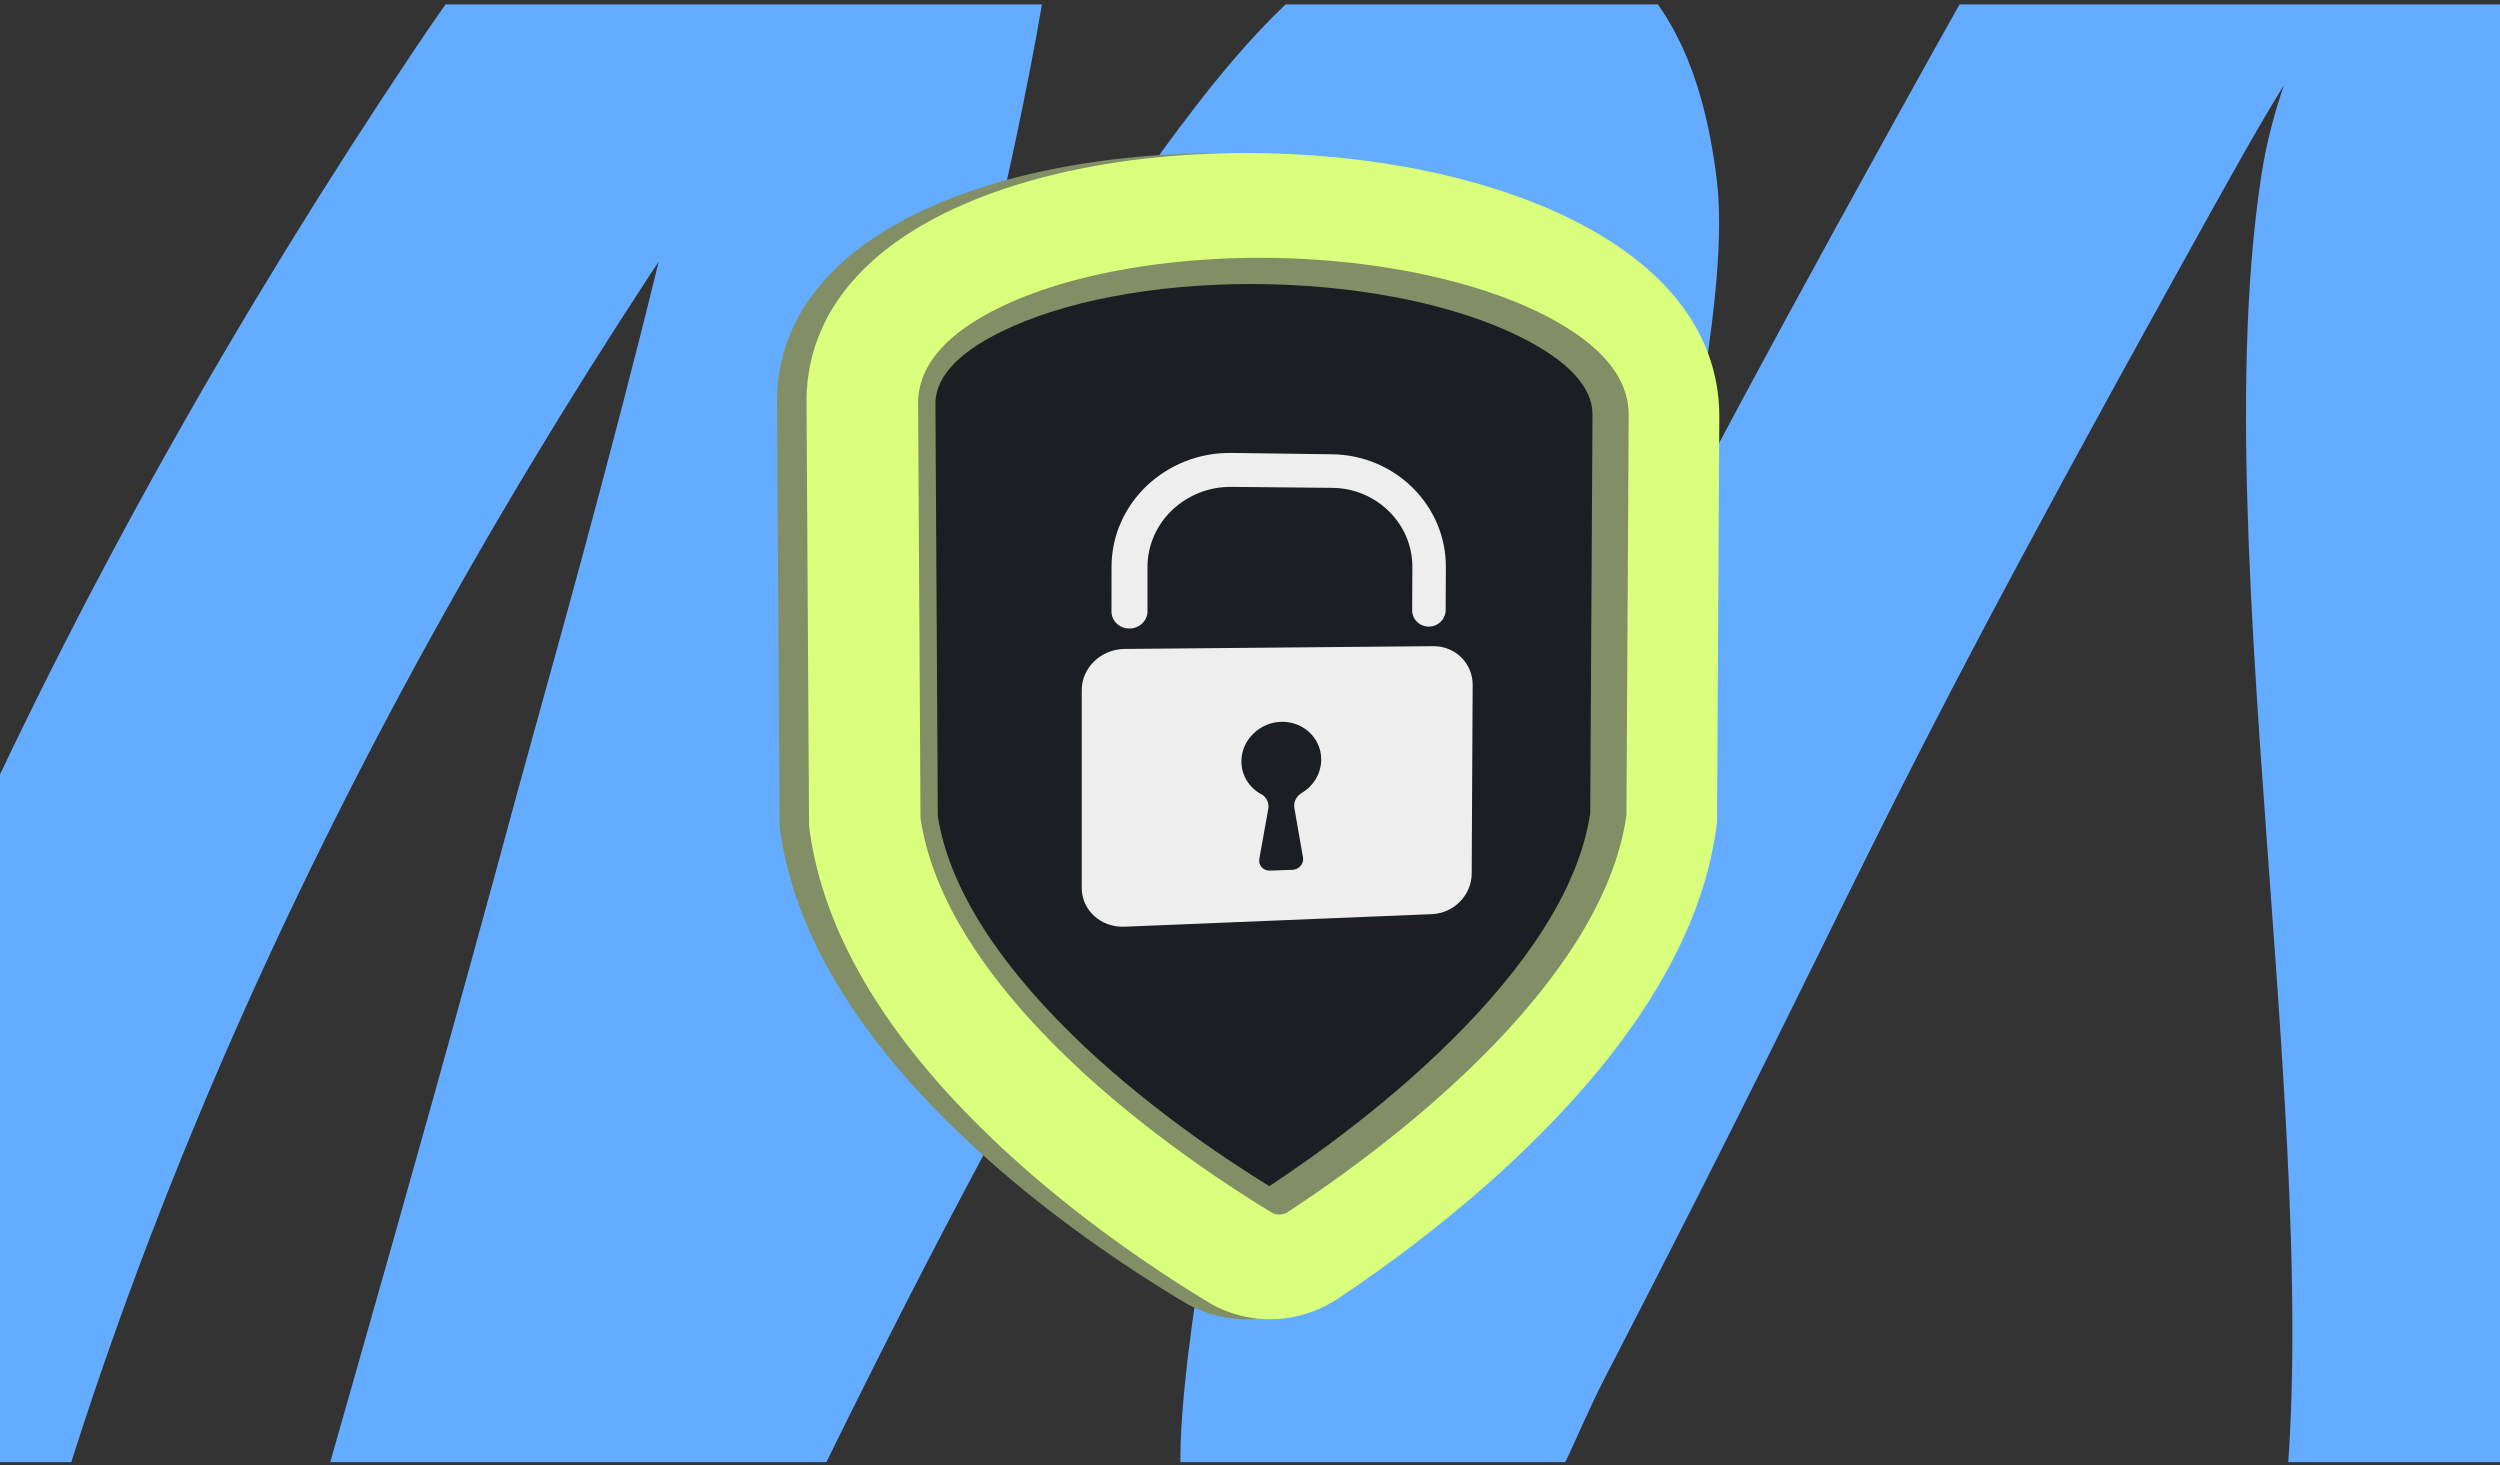 <svg xmlns="http://www.w3.org/2000/svg" width="343" height="201" fill="none"><rect width="100%" height="100%" fill="#333333" stroke="none"/><g clip-path="url(#a)"><path stroke="#64ACFF" stroke-linecap="round" stroke-width="44" d="M-27 256.207c16.339-86.458 55.326-167.259 102.224-237.27C83.004 7.322 91.532-3.656 100.34-14.29c5.448-6.576 9.964-15.67 17.582-18.317 3.408-1.184 5.895 6.197 5.714 10.223C122.2 9.63 97.026 96.692 92.303 114.143c-17.16 63.402-28.066 99.339-44.77 159.6-2.923 10.545-5.932 21.067-8.477 31.736-.332 1.394-.943 5.44-.125 4.331 2.373-3.22 3.485-7.401 5.149-11.147 25.168-56.657 50.347-113.036 80.309-166.771 11.676-20.939 39.083-79.628 53.13-98.614 8.736-11.808 31.573-42.712 36.168-6.106 2.538 20.223-22.746 117.618-25.188 136.172-1.483 11.265-3.724 22.435-4.458 33.794-.197 3.042-.245 11.064 1.695 8.946 6.735-7.354 10.091-17.842 14.819-26.979 38.039-73.515 33.035-69.496 78.677-151.933C295.152-1.58 293.965.77 312.072-26.276c9.97-14.893 19.343-32.757 34.472-40.256 6.052-2.999 12.805 9.1 13.375 16.543 1.718 22.433-24.425 54.985-27.879 77.161-8.098 51.985 13.305 150.263 0 200.508"/><path fill="#828E65" d="M171.514 180.993c-3.225.089-6.372-.724-9.094-2.359-8.307-4.976-20.583-13.195-31.622-23.96-14.007-13.654-22.059-27.538-23.817-41.175l-.027-.212-.345-58.17c0-11.49 7.495-20.822 21.573-26.956 11.631-5.064 27.053-7.574 43.332-7.106 16.103.469 30.995 3.783 42.015 9.324 13.107 6.576 19.983 15.82 19.983 26.779l-.31 55.581-.026.203c-1.609 13.054-9.015 26.549-22.104 40.195-10.499 10.95-22.368 19.62-30.517 24.993a17.354 17.354 0 01-9.041 2.863z"/><path fill="#DAFF7C" d="M174.713 180.993a16.355 16.355 0 01-8.979-2.359c-8.202-4.976-20.31-13.195-31.207-23.96-13.822-13.654-21.767-27.538-23.5-41.175l-.026-.212-.345-58.17c0-11.49 7.406-20.822 21.291-26.956 11.48-5.064 26.69-7.574 42.766-7.106 15.881.469 30.579 3.783 41.458 9.324 12.93 6.576 19.717 15.82 19.717 26.779l-.309 55.581-.027.203c-1.582 13.054-8.891 26.549-21.811 40.195-10.358 10.95-22.068 19.62-30.111 24.993a16.984 16.984 0 01-8.917 2.863z"/><path fill="#DAFF7C" d="M114.502 55.159l.336 57.879c3.809 29.527 38.515 53.433 53.628 62.519 4.33 2.598 9.872 2.448 14.167-.38 14.803-9.74 47.6-34.256 51.109-62.652l.309-55.422c0-41.122-119.549-44.887-119.549-1.944z"/><path fill="#828E65" d="M175.572 166.63a2.03 2.03 0 01-1.123-.292c-6.222-3.773-18.285-11.666-28.785-21.971-11.33-11.135-17.87-21.961-19.372-32.134l-.327-56.915c.009-5.462 4.33-10.137 12.806-13.876 9.465-4.171 22.899-6.363 36.801-6.036 13.76.327 26.805 3.102 35.837 7.583 7.998 3.968 12.037 8.643 12.046 13.91l-.309 54.954c-1.397 9.837-7.53 20.442-18.304 31.595-10.137 10.482-21.97 18.798-28.157 22.837a2.06 2.06 0 01-1.113.345z"/><path fill="#1B1E22" d="M174.148 162.743c-6.283-3.871-17.463-11.339-27.211-20.936-10.65-10.491-16.819-20.548-18.268-29.855l-.327-56.588c.009-3.906 3.597-7.486 10.641-10.606 8.961-3.968 21.794-6.062 35.165-5.762 13.239.3 25.718 2.917 34.3 7.159 6.664 3.296 10.031 6.893 10.04 10.702l-.31 54.742c-1.361 9.032-7.176 18.913-17.34 29.421-9.447 9.748-20.433 17.596-26.69 21.723z"/><path fill="#EEE" d="M196.64 88.655l-42.324.38c-3.253.026-5.904 2.563-5.904 5.665v27.114c0 3.076 2.643 5.462 5.877 5.33l42.174-1.724c3.005-.123 5.436-2.607 5.453-5.55l.133-25.904c.018-2.96-2.404-5.337-5.409-5.311z"/><path fill="#1B1E22" d="M181.271 104.212c.009-2.996-2.563-5.365-5.701-5.17-2.784.176-5.09 2.421-5.24 5.117-.124 2.085 1.007 3.897 2.73 4.816.725.389 1.087 1.211.946 2.015l-1.228 6.849c-.151.875.539 1.644 1.449 1.609l3.093-.106c.911-.035 1.6-.84 1.45-1.697l-1.185-6.787c-.141-.813.274-1.618 1.008-2.06 1.6-.954 2.669-2.66 2.678-4.586z"/><path fill="#EEE" d="M196.038 85.97c-1.264.008-2.298-1-2.289-2.254l.027-5.913c.026-5.93-4.879-10.809-10.995-10.87l-13.813-.133c-6.328-.07-11.525 4.87-11.534 10.985v6.099c-.008 1.29-1.104 2.341-2.465 2.35-1.361.01-2.475-1.034-2.475-2.333l.009-6.116c0-8.749 7.45-15.775 16.474-15.642l13.822.185c8.679.124 15.616 7.07 15.572 15.484l-.026 5.877c0 1.255-1.034 2.271-2.307 2.28z"/></g><defs><clipPath id="a"><path fill="#fff" d="M0 .607h343v200H0z"/></clipPath></defs></svg>